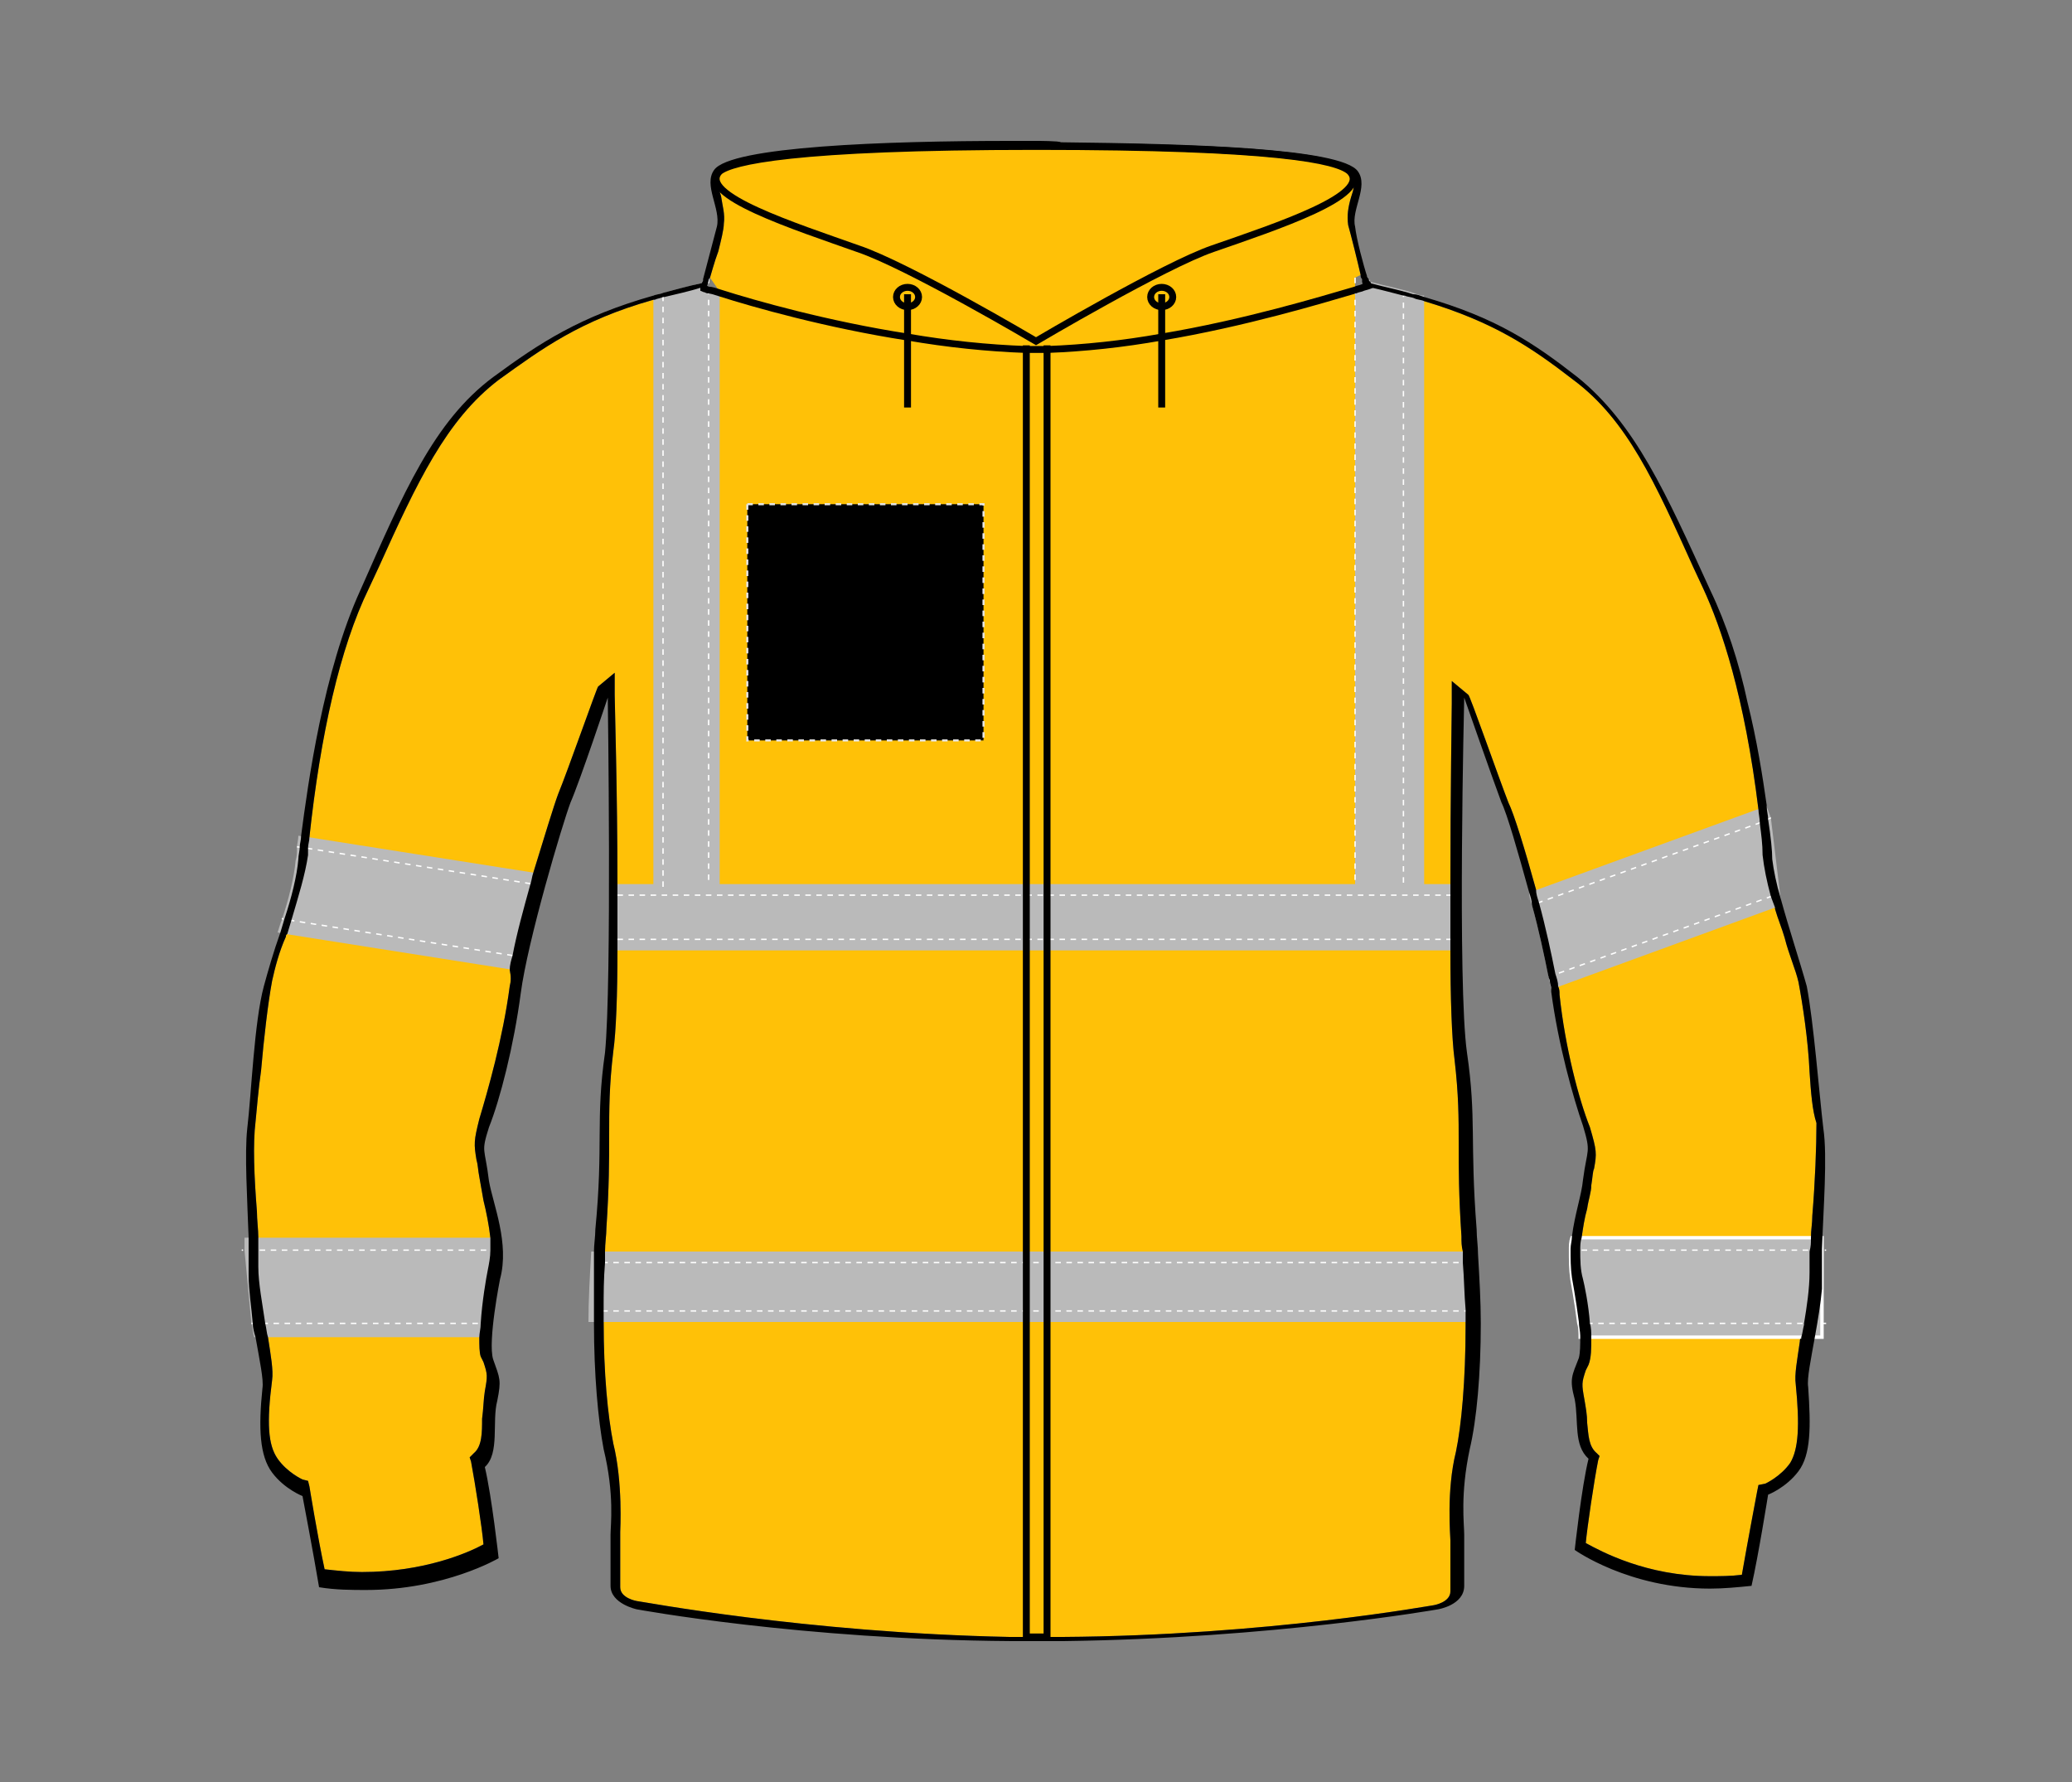 <?xml version="1.0" encoding="UTF-8"?>
<svg xmlns="http://www.w3.org/2000/svg" xmlns:xlink="http://www.w3.org/1999/xlink" version="1.1" id="Layer_1" x="0px" y="0px" viewBox="0 0 150 129" style="enable-background:new 0 0 150 129;" xml:space="preserve">
<rect x="0" y="0" width="150" height="129" fill="#808080" stroke="none"/>
<style type="text/css">
	.st0{fill:#FFC107;}
	.st1{fill:#BABABA;}
	.st2{fill:none;stroke:#FFFFFF;stroke-width:0.1;stroke-dasharray:0.4;}
	.st3{fill:#BABABA;stroke:#FFFFFF;stroke-width:0.25;}
	.st4{fill:none;stroke:#000000;stroke-width:0.5;}
	.st5{stroke:#E6E6E6;stroke-width:0.15;stroke-dasharray:0.4;}
</style>
<g>
	<g>
		<path class="st0" d="M131.5,81.3c0,1.7-0.1,4.3-0.3,6.7c0,0.6-0.1,1-0.1,1.6v0.1c0,0.3,0,0.5-0.1,0.8v0.1v1.5    c0,1.2-0.2,2.5-0.4,3.7v0.1c-0.1,0.4-0.1,0.6-0.2,0.9v0.1c-0.1,0-0.1,0.1-0.1,0.2c-0.2,1.4-0.4,2.4-0.3,3.1c0.3,3,0.2,4.7-0.4,5.7    c-0.7,1-1.8,1.5-1.8,1.5l-0.5,0.1l-0.1,0.5c0,0-0.7,3.7-1.1,6c-0.8,0.1-1.6,0.1-2.3,0.1c-4.6,0-7.9-1.8-9-2.4    c0.1-1.1,0.6-4.5,0.9-6l0.1-0.3l-0.2-0.2c-0.6-0.5-0.6-1.3-0.7-2.2c0-0.6-0.1-1.1-0.2-1.7c-0.2-1.1-0.2-1.2,0.1-2.1l0.2-0.4    c0.2-0.5,0.2-1.2,0.2-2c0-0.3,0-0.7-0.1-1c-0.1-1.4-0.4-2.8-0.5-3.2c-0.2-0.7-0.2-1.4-0.2-2.1c0-0.3,0-0.6,0.1-0.9    c0.1-0.7,0.2-1.4,0.4-2.1c0.1-0.7,0.3-1.2,0.3-1.7c0.1-0.6,0.1-1,0.2-1.2c0.2-1.1,0.2-1.3-0.3-3c-0.8-2-1.8-5.8-2.2-9.6    c0-0.2,0-0.4-0.1-0.6l0,0c0-0.3-0.1-0.6-0.2-0.9l0,0c-0.3-1.5-0.7-3.4-1.2-5.2l0,0c-0.1-0.3-0.2-0.6-0.2-0.9l0,0    c-0.8-2.9-1.6-5.5-2-6.3c-0.7-1.8-2.8-7.8-2.9-7.8l-1.2-1v1.6c0,0.4-0.1,6.7-0.1,13.1v0.8c0,1.1,0,2.2,0,3.2c0,0.3,0,0.5,0,0.8    c0,3.4,0.1,6.4,0.3,7.9c0.3,2.6,0.3,4.2,0.3,6.1c0,1.8,0,3.7,0.2,6.7c0,0.4,0,0.7,0.1,1.1v0.5c0,0.1,0,0.2,0,0.2v0.1    c0.1,1.2,0.1,2.3,0.2,3.4V96c0,3.9-0.3,7.2-0.7,9.1c-0.7,2.8-0.4,6.1-0.4,6.4v3.7c0,0.8-1.2,1-1.2,1c-0.1,0-12,2.2-26.9,2.3h-2    c0,0-0.2,0-0.6,0h-1.2c-14.8-0.3-26.8-2.6-27-2.6c0,0-1.2-0.2-1.2-1v-4c0-0.1,0.2-3.6-0.5-6.4c-0.4-2-0.7-5.1-0.7-8.8v-0.9    c0-1.2,0-2.2,0.1-3.4v-0.1v-0.7c0-0.6,0.1-1.2,0.1-1.7c0.2-3,0.2-4.9,0.2-6.7c0-1.9,0-3.6,0.3-6.1c0.2-1.4,0.3-4.1,0.3-7.3V64    c0-6.6-0.2-13.2-0.2-13.7v-1.6l-1.2,1c-0.1,0.1-2.2,6.1-2.9,7.8c-0.3,0.8-1,3.1-1.8,5.7l0,0c-0.1,0.3-0.1,0.5-0.2,0.8l0,0    c-0.5,1.8-1,3.6-1.3,5.2l0,0c-0.1,0.3-0.2,0.7-0.2,1l0,0c0.1,0.5,0.1,0.8,0,1.2c-0.5,3.8-1.6,7.6-2.2,9.6c-0.4,1.6-0.4,1.8-0.2,3    c0.1,0.3,0.1,0.7,0.2,1.2c0.1,0.6,0.2,1.1,0.3,1.7c0.2,0.8,0.4,1.8,0.5,2.7v0.9c0,0.5-0.1,1-0.2,1.5c-0.1,0.5-0.4,2.2-0.5,3.8    c0,0.4-0.1,0.7-0.1,1c0,0.6,0,1.1,0.1,1.4l0.2,0.4c0.3,0.9,0.3,1,0.1,2.1c-0.1,0.6-0.1,1.3-0.2,2c0,1,0,2-0.6,2.5l-0.3,0.3    l0.1,0.3c0.3,1.6,0.8,4.8,0.9,6c-1.1,0.6-4.3,2-8.8,2c-0.9,0-1.8-0.1-2.7-0.2c-0.5-2.3-1.1-6-1.1-6l-0.1-0.4l-0.4-0.1    c0,0-1.1-0.5-1.8-1.5c-0.7-1-0.8-2.6-0.4-5.7c0.1-0.7-0.1-1.8-0.3-3.1c-0.1-0.3-0.1-0.6-0.2-1c-0.2-1.4-0.5-2.9-0.5-4.1v-2.1    c0-0.6-0.1-1.3-0.1-1.9c-0.2-2.5-0.3-4.9-0.1-6.5c0.1-1,0.2-2.3,0.4-3.7c0.2-2.3,0.5-4.9,0.8-6.5c0.2-0.9,0.5-2.1,1-3.2    c0-0.1,0-0.1,0.1-0.2l0,0c0.1-0.3,0.2-0.7,0.3-1l0,0c0.5-1.7,1-3.3,1.2-4.7v-0.5c0-0.3,0.1-0.5,0.1-0.8l0,0    c0.8-7.4,2.2-13.7,4.3-18l0.7-1.5c2.8-6.2,4.9-10.7,8.7-13.6c3.2-2.3,5.9-4.3,11.2-5.8h0.1c0.2-0.1,0.4-0.1,0.6-0.2h0.1    c0.8-0.2,1.8-0.4,2.7-0.7H51c0.1,0,0.2,0,0.3,0.1c0.2,0.1,0.5,0.1,0.8,0.2l-0.7-1c0.1-0.3,0.3-1.1,0.6-1.9c0.2-0.8,0.4-1.6,0.4-2    c0.1-0.7-0.1-1.3-0.2-2c-0.1-0.3-0.2-0.7-0.3-0.9l0,0c-0.1-0.3,0-0.6,0.2-0.9c0.1,0,0.2-0.1,0.5-0.2c0.1,0,0.2-0.1,0.4-0.1    c1.6-0.5,6.2-1.3,20.3-1.3H77c17.3,0.1,20.2,1.3,20.8,1.7l0,0c0,0,0.1,0,0.1,0.1c0.2,0.2,0.2,0.5,0.1,0.9c0,0.2-0.1,0.5-0.2,0.8    c-0.2,0.7-0.3,1.3-0.2,2c0.2,0.7,0.7,2.7,0.9,3.6l-0.4,0.2V21c0.2-0.1,0.4-0.1,0.6-0.2h0.5c0.9,0.2,1.6,0.4,2.4,0.6h0.1    c0.2,0.1,0.5,0.1,0.7,0.2s0.5,0.1,0.7,0.2c5,1.5,7.7,3.3,10.8,5.7c3.9,2.9,5.9,7.4,8.7,13.6l0.7,1.5c1.3,2.8,3,7.8,4,16    c0,0.3,0.1,0.6,0.1,1l0,0c0.1,0.8,0.2,1.5,0.2,2.3c0.1,0.9,0.3,1.9,0.6,3c0.1,0.3,0.2,0.5,0.3,0.8v0.1c0.2,0.7,0.5,1.4,0.7,2.1    c0.3,1.2,0.8,2.3,1,3.2c0.3,1.6,0.7,4.2,0.8,6.5C131.1,79.1,131.2,80.4,131.5,81.3z"></path>
		<g>
			<g>
				<g>
					<path class="st1" d="M20.1,67.5l0.5,0.1l16.5,2.6l0.6,0.1c0.1-0.3,0.1-0.6,0.2-1c0.3-1.6,0.8-3.5,1.3-5.2       c0.1-0.3,0.2-0.6,0.2-0.9h-0.6l0,0l-16.5-2.6l-0.7-0.1c0,0.3-0.1,0.6-0.1,0.9c0,0.3,0,0.6-0.1,0.9c-0.1,1.2-0.5,2.8-1,4.3       C20.3,66.8,20.2,67.2,20.1,67.5z"></path>
					<polyline class="st2" points="39.2,64.1 38.6,64 22.2,61.4 21.5,61.3      "></polyline>
					<polyline class="st2" points="37.9,69.3 37.3,69.2 20.9,66.6 20.4,66.5      "></polyline>
				</g>
				<g>
					<path class="st1" d="M18.2,95.8c0.1,0.3,0.1,0.7,0.2,1h1h15.2h0.8c0-0.3,0-0.7,0.1-1c0.2-1.6,0.5-3.2,0.5-3.2       c0.1-0.7,0.2-1.4,0.1-2.1c0-0.3-0.1-0.6-0.1-0.9h-0.7H18.7h-0.9h-0.1v0.9"></path>
					<polyline class="st2" points="36,90.5 35.3,90.5 18.7,90.5 17.8,90.5 17.7,90.5 17.5,90.5      "></polyline>
					<polyline class="st2" points="18.2,95.8 19.1,95.8 34.6,95.8 35.4,95.8      "></polyline>
				</g>
				<g>
					<path class="st1" d="M42.6,95.7h64.1c0-1.6,0-3.3-0.1-5.1H42.8C42.7,92.4,42.6,94.1,42.6,95.7z"></path>
					<path class="st1" d="M105.5,64v4.8H44.7V64h2.6V21.4c0.2-0.1,0.5-0.1,0.7-0.2c0.8-0.2,1.8-0.5,2.8-0.7c0,0,0-0.1,0.1-0.2       l0.4-0.1h0.1c-0.1,0.1-0.1,0.2-0.1,0.2l-0.1,0.4l-0.2,0c0.1,0,0.2,0,0.3,0.1c0.2,0.1,0.5,0.1,0.8,0.2V64h46V21       c0.2-0.1,0.4-0.1,0.6-0.2l-0.1-0.4c0,0,0-0.1,0-0.2s0-0.2-0.1-0.3L99,20c0,0.1,0,0.2,0.1,0.2c0.1,0.1,0.1,0.2,0.1,0.2       c1.1,0.3,2.2,0.5,3.1,0.8c0.3,0.1,0.5,0.2,0.8,0.2V64H105.5z"></path>
					<line class="st2" x1="44.7" y1="64.8" x2="105.1" y2="64.8"></line>
					<line class="st2" x1="44.7" y1="68" x2="105.1" y2="68"></line>
					<line class="st2" x1="43.6" y1="91.4" x2="106.7" y2="91.4"></line>
					<line class="st2" x1="43.6" y1="94.9" x2="106.7" y2="94.9"></line>
					<polyline class="st2" points="51.3,20.1 51.3,20.1 51.3,20.3 51.3,20.9 51.3,64      "></polyline>
					<polyline class="st2" points="48,64.2 48,21.5 48,21.2      "></polyline>
					<line class="st2" x1="101.6" y1="21.1" x2="101.6" y2="64.2"></line>
					<polyline class="st2" points="98.1,20.1 98.1,21 98.1,64      "></polyline>
				</g>
				<g>
					<path class="st1" d="M112.1,70.7c-0.3-1.5-0.7-3.4-1.2-5.2c-0.1-0.3-0.2-0.6-0.2-0.9l0.6-0.2l15.9-5.8h0.1l0.4-0.2l0.2-0.1v0.1       l0,0l0.3,0.8l0.7,5.8l0,0l0,0l0,0l0.1,0.6l-0.4,0.1h-0.1l-15.6,5.7l0,0l-0.6,0.2"></path>
					<polyline class="st2" points="128.2,59.2 128,59.3 127.8,59.4 127.3,59.6 127.3,59.6 127.3,59.6 111.5,65.3 111.5,65.3        111.5,65.3 110.9,65.5      "></polyline>
					<polyline class="st2" points="112.1,70.7 112.7,70.5 112.7,70.5 128.2,64.9 128.2,64.9 128.6,64.7      "></polyline>
				</g>
				<g>
					<path class="st3" d="M131.9,89.6v7.2h-17.5c0-0.3,0-0.7-0.1-1c-0.2-1.6-0.5-3.2-0.5-3.2c-0.1-0.7-0.1-1.4-0.1-2.1       c0-0.3,0-0.6,0.1-0.9H131.9z"></path>
					<polyline class="st2" points="113.7,90.5 114.4,90.5 131,90.5 131.9,90.5 131.9,90.5 132.2,90.5      "></polyline>
					<polyline class="st2" points="131.3,95.8 130.6,95.8 130.5,95.8 115.1,95.8 115,95.8 114.3,95.8      "></polyline>
					<line class="st2" x1="131.9" y1="95.8" x2="132.2" y2="95.8"></line>
				</g>
			</g>
		</g>
		<path d="M132,81.7c-0.3-2.5-0.7-7.7-1.2-10.3c-0.5-1.8-1.3-4.2-1.9-6.4c-0.3-1-0.5-2-0.6-2.8c0-0.6-0.1-1.6-0.3-2.9    c0-0.3-0.1-0.6-0.1-0.9v-0.1c-0.3-2.1-0.7-4.7-1.4-7.5c-0.6-2.8-1.5-5.6-2.7-8.1c-3.2-7-5.4-12-9.6-15.4    c-3.2-2.5-5.9-4.3-11.1-5.8c-0.3-0.1-0.5-0.2-0.8-0.2c-0.9-0.3-2-0.5-3.1-0.8c0,0,0-0.1-0.1-0.2c0-0.1,0-0.1-0.1-0.2    c-0.3-0.9-0.8-2.8-0.9-3.7c-0.3-1.2,1-2.9,0.2-4c-1.2-1.7-12.4-2-21.5-2.1c-0.1-0.1-1.7-0.1-1.7-0.1s-0.8,0-1.3,0    c-0.3,0-0.6,0-0.6,0c-9.1,0-20.3,0.4-21.5,2.1c-0.8,1.1,0.5,2.8,0.2,4.1c-0.2,0.8-0.8,3-1,3.8c0,0,0,0,0,0.1    c-0.1,0.2-0.1,0.2-0.1,0.2c-1,0.2-2,0.5-2.8,0.7c-0.2,0.1-0.5,0.1-0.7,0.2c-5.3,1.5-8.2,3.4-11.6,5.9c-4.3,3.2-6.5,8.4-9.6,15.4    c-2.7,5.9-3.8,14-4.3,17.8l0,0c0,0.3-0.1,0.6-0.1,0.8l0,0c0,0.3-0.1,0.6-0.1,0.9c-0.1,1.2-0.5,2.8-1,4.3l0,0    c-0.1,0.3-0.2,0.7-0.3,1l0,0c-0.5,1.4-0.9,2.8-1.2,3.9c-0.7,2.6-0.9,7.8-1.2,10.3c-0.2,1.8,0,5.1,0.1,7.9v2.7    c0,1.1,0.2,2.3,0.3,3.5c0,0.3,0.1,0.7,0.2,1c0.3,1.7,0.6,3.1,0.5,3.7c-0.3,2.9-0.2,4.9,0.7,6.1c0.9,1.2,2.2,1.7,2.2,1.7    s0.8,4.2,1.2,6.6c1.2,0.2,2.4,0.2,3.4,0.2c5.7,0,9.6-2.3,9.6-2.3s-0.5-4.5-1-6.6c1.1-1,0.5-3.3,0.9-4.8c0.3-1.5,0.2-1.6-0.3-3    c-0.4-1.3,0.5-5.8,0.5-5.8c0.7-2.6-0.5-5.4-0.8-7.1c-0.3-2.5-0.6-2,0-3.9c0.8-2,1.8-5.9,2.3-9.7c0.5-3.8,3-12.2,3.6-13.8    c0.7-1.6,2.7-7.6,2.7-7.6s0.3,20.7-0.2,25.7c-0.7,4.9-0.1,6.6-0.7,12.8c0,0.5-0.1,1.1-0.1,1.6c0,0,0,0.1,0,0.2v5    c0,3.7,0.3,7,0.7,9.1c0.8,3.3,0.5,5.5,0.5,6.2v3.7c0,1.3,1.9,1.7,1.9,1.7s11.9,2.2,27.1,2.3H77c15.2-0.2,27.1-2.3,27.1-2.3    s1.9-0.3,1.9-1.7v-3.7c0-0.8-0.3-2.9,0.4-6.2c0.5-2.1,0.8-5.4,0.8-9.1c0-1.6-0.1-3.3-0.2-5c0-0.6-0.1-1.2-0.1-1.8    c-0.5-6.4,0-8-0.7-12.8c-0.7-4.9-0.2-25.7-0.2-25.7s2.1,6,2.7,7.6c0.4,0.8,1.2,3.6,2,6.5c0.1,0.3,0.2,0.6,0.2,0.9    c0.5,1.8,0.9,3.7,1.2,5.2c0,0.1,0.1,0.2,0.1,0.3l0,0c0,0.2,0.1,0.4,0.1,0.5v0.3c0.5,3.8,1.6,7.7,2.3,9.7c0.6,2,0.3,1.6,0,3.9    c-0.1,1.1-0.6,2.5-0.8,4.1c0,0.3-0.1,0.6-0.1,0.9c0,0.7,0,1.4,0.1,2.1c0,0,0.3,1.6,0.5,3.2c0,0.3,0.1,0.7,0.1,1    c0,0.7,0,1.2-0.1,1.6c-0.5,1.3-0.7,1.5-0.3,3c0.3,1.6-0.1,3.3,1,4.3c-0.5,2-1,6.6-1,6.6s3.9,2.8,9.8,2.8c1,0,2-0.1,3-0.2    c0.5-2.2,1.2-6.6,1.2-6.6s1.3-0.5,2.2-1.7s0.9-3.2,0.7-6.1c-0.1-0.6,0.2-2,0.5-3.7c0.2-1.1,0.4-2.3,0.5-3.4v-2.9    C132,87.5,132.3,83.7,132,81.7z M131,90.6v1.5c0,1.2-0.2,2.5-0.4,3.7v0.1c-0.1,0.4-0.1,0.6-0.2,0.9v0.1c-0.1,0-0.1,0.1-0.1,0.2    c-0.2,1.4-0.4,2.4-0.3,3.1c0.3,3,0.2,4.7-0.4,5.7c-0.7,1-1.8,1.5-1.8,1.5l-0.5,0.1l-0.1,0.5c0,0-0.7,3.7-1.1,6    c-0.8,0.1-1.6,0.1-2.3,0.1c-4.6,0-7.9-1.8-9-2.4c0.1-1.1,0.6-4.5,0.9-6l0.1-0.3l-0.2-0.2c-0.6-0.5-0.6-1.3-0.7-2.2    c0-0.6-0.1-1.1-0.2-1.7c-0.2-1.1-0.2-1.2,0.1-2.1l0.2-0.4c0.2-0.5,0.2-1.2,0.2-2c0-0.3,0-0.7-0.1-1c-0.1-1.4-0.4-2.8-0.5-3.2    c-0.2-0.7-0.2-1.4-0.2-2.1c0-0.3,0-0.6,0.1-0.9c0.1-0.7,0.2-1.4,0.4-2.1c0.1-0.7,0.3-1.2,0.3-1.7c0.1-0.6,0.1-1,0.2-1.2    c0.2-1.1,0.2-1.3-0.3-3c-0.8-2-1.8-5.8-2.2-9.6c0-0.2,0-0.4-0.1-0.6l0,0c0-0.3-0.1-0.6-0.2-0.9l0,0c-0.3-1.5-0.7-3.4-1.2-5.2l0,0    c-0.1-0.3-0.2-0.6-0.2-0.9l0,0c-0.8-2.9-1.6-5.5-2-6.3c-0.7-1.8-2.8-7.8-2.9-7.8l-1.2-1v1.6c0,0.4-0.1,6.7-0.1,13.1v0.8    c0,1.1,0,2.2,0,3.2c0,0.3,0,0.5,0,0.8c0,3.4,0.1,6.4,0.3,7.9c0.3,2.6,0.3,4.2,0.3,6.1c0,1.8,0,3.7,0.2,6.7c0,0.4,0,0.7,0.1,1.1    v0.5c0,0.1,0,0.2,0,0.2v0.1c0.1,1.2,0.1,2.3,0.2,3.4V96c0,3.9-0.3,7.2-0.7,9.1c-0.7,2.8-0.4,6.1-0.4,6.4v3.7c0,0.8-1.2,1-1.2,1    c-0.1,0-12,2.2-26.9,2.3h-2c0,0-0.2,0-0.6,0h-1.2c-14.8-0.3-26.8-2.6-27-2.6c0,0-1.2-0.2-1.2-1v-4c0-0.1,0.2-3.6-0.5-6.4    c-0.4-2-0.7-5.1-0.7-8.8v-0.9c0-1.2,0-2.2,0.1-3.4v-0.1v-0.7c0-0.6,0.1-1.2,0.1-1.7c0.2-3,0.2-4.9,0.2-6.7c0-1.9,0-3.6,0.3-6.1    c0.2-1.4,0.3-4.1,0.3-7.3V64c0-6.6-0.2-13.2-0.2-13.7v-1.6l-1.2,1c-0.1,0.1-2.2,6.1-2.9,7.8c-0.3,0.8-1,3.1-1.8,5.7l0,0    c-0.1,0.3-0.1,0.5-0.2,0.8l0,0c-0.5,1.8-1,3.6-1.3,5.2l0,0c-0.1,0.3-0.2,0.7-0.2,1l0,0c0.1,0.5,0.1,0.8,0,1.2    c-0.5,3.8-1.6,7.6-2.2,9.6c-0.4,1.6-0.4,1.8-0.2,3c0.1,0.3,0.1,0.7,0.2,1.2c0.1,0.6,0.2,1.1,0.3,1.7c0.2,0.8,0.4,1.8,0.5,2.7v0.9    c0,0.5-0.1,1-0.2,1.5c-0.1,0.5-0.4,2.2-0.5,3.8c0,0.4-0.1,0.7-0.1,1c0,0.6,0,1.1,0.1,1.4l0.2,0.4c0.3,0.9,0.3,1,0.1,2.1    c-0.1,0.6-0.1,1.3-0.2,2c0,1,0,2-0.6,2.5l-0.3,0.3l0.1,0.3c0.3,1.6,0.8,4.8,0.9,6c-1.1,0.6-4.3,2-8.8,2c-0.9,0-1.8-0.1-2.7-0.2    c-0.5-2.3-1.1-6-1.1-6l-0.1-0.4l-0.4-0.1c0,0-1.1-0.5-1.8-1.5c-0.7-1-0.8-2.6-0.4-5.7c0.1-0.7-0.1-1.8-0.3-3.1    c-0.1-0.3-0.1-0.6-0.2-1c-0.2-1.4-0.5-2.9-0.5-4.1v-2.1c0-0.6-0.1-1.3-0.1-1.9c-0.2-2.5-0.3-4.9-0.1-6.5c0.1-1,0.2-2.3,0.4-3.7    c0.2-2.3,0.5-4.9,0.8-6.5c0.2-0.9,0.5-2.1,1-3.2c0-0.1,0-0.1,0.1-0.2l0,0c0.1-0.3,0.2-0.7,0.3-1l0,0c0.5-1.7,1-3.3,1.2-4.7v-0.5    c0-0.3,0.1-0.5,0.1-0.8l0,0c0.8-7.4,2.2-13.7,4.3-18l0.7-1.5c2.8-6.2,4.9-10.7,8.7-13.6c3.2-2.3,5.9-4.3,11.2-5.8h0.1    c0.2-0.1,0.4-0.1,0.6-0.2h0.1c0.8-0.2,1.8-0.4,2.7-0.7H51l0.2-0.1l0.1-0.4c0,0,0-0.1,0.1-0.2l0,0c0.1-0.3,0.3-1.1,0.6-1.9    c0.2-0.8,0.4-1.6,0.4-2c0.1-0.7-0.1-1.3-0.2-2c-0.1-0.3-0.2-0.7-0.3-0.9l0,0c-0.1-0.3,0-0.6,0.2-0.9c0.1,0,0.2-0.1,0.5-0.2    c0.1,0,0.2-0.1,0.4-0.1c1.6-0.5,6.2-1.3,20.3-1.3H77c17.3,0.1,20.2,1.3,20.8,1.7l0,0c0,0,0.1,0,0.1,0.1c0.2,0.2,0.2,0.5,0.1,0.9    c0,0.2-0.1,0.5-0.2,0.8c-0.2,0.7-0.3,1.3-0.2,2c0.2,0.7,0.7,2.7,0.9,3.6c0,0.1,0,0.2,0.1,0.3c0,0.1,0,0.2,0,0.2l0.1,0.4h0.5    c0.9,0.2,1.6,0.4,2.4,0.6h0.1c0.2,0.1,0.5,0.1,0.7,0.2s0.5,0.1,0.7,0.2c5,1.5,7.7,3.3,10.8,5.7c3.9,2.9,5.9,7.4,8.7,13.6l0.7,1.5    c1.3,2.8,3,7.8,4,16c0,0.3,0.1,0.6,0.1,1l0,0c0.1,0.8,0.2,1.5,0.2,2.3c0.1,0.9,0.3,1.9,0.6,3c0.1,0.3,0.2,0.5,0.3,0.8v0.1    c0.2,0.7,0.5,1.4,0.7,2.1c0.3,1.2,0.8,2.3,1,3.2c0.3,1.6,0.7,4.2,0.8,6.5c0.1,1.5,0.2,2.8,0.5,3.7c0,1.7-0.1,4.3-0.3,6.7    c0,0.6-0.1,1-0.1,1.6v0.1C131.1,90,131.1,90.2,131,90.6C131,90.5,131,90.6,131,90.6z"></path>
		<line class="st4" x1="84.1" y1="21.3" x2="84.1" y2="29.5"></line>
		<line class="st4" x1="65.7" y1="21.3" x2="65.7" y2="29.5"></line>
		<ellipse class="st4" cx="84.1" cy="21.5" rx="0.8" ry="0.7"></ellipse>
		<ellipse class="st4" cx="65.7" cy="21.5" rx="0.8" ry="0.7"></ellipse>
		<path class="st4" d="M99.3,20.6c0,0-0.2,0.1-0.6,0.2c-0.2,0.1-0.4,0.1-0.6,0.2c-2.4,0.7-8,2.4-14,3.4c-2.8,0.5-5.6,0.8-8.3,0.9    c-0.3,0-0.5,0-0.8,0c-0.2,0-0.5,0-0.7,0c-2.8-0.1-5.7-0.4-8.6-0.9c-5.8-0.9-11.1-2.4-13.6-3.2c-0.3-0.1-0.6-0.2-0.8-0.2    c-0.1,0-0.2-0.1-0.3-0.1c-0.2-0.1-0.3-0.1-0.3-0.1"></path>
		<path class="st4" d="M75,10.6c-17.7,0-22,1.1-22.9,1.8c-1.7,1.7,5.5,4,10,5.6c3.6,1.2,12.9,6.7,12.9,6.7s9.3-5.5,12.8-6.7    c4.6-1.6,11.6-3.9,9.9-5.6C96.8,11.6,92.5,10.6,75,10.6z"></path>
		<polyline class="st4" points="74.3,25 74.3,118.5 75.8,118.5 75.8,25   "></polyline>
	</g>
</g>
<rect id="hood-left-breast-garmentscreenbounds" x="54.1" y="36.5" class="st5" width="17.1" height="17.1"></rect>
</svg>
